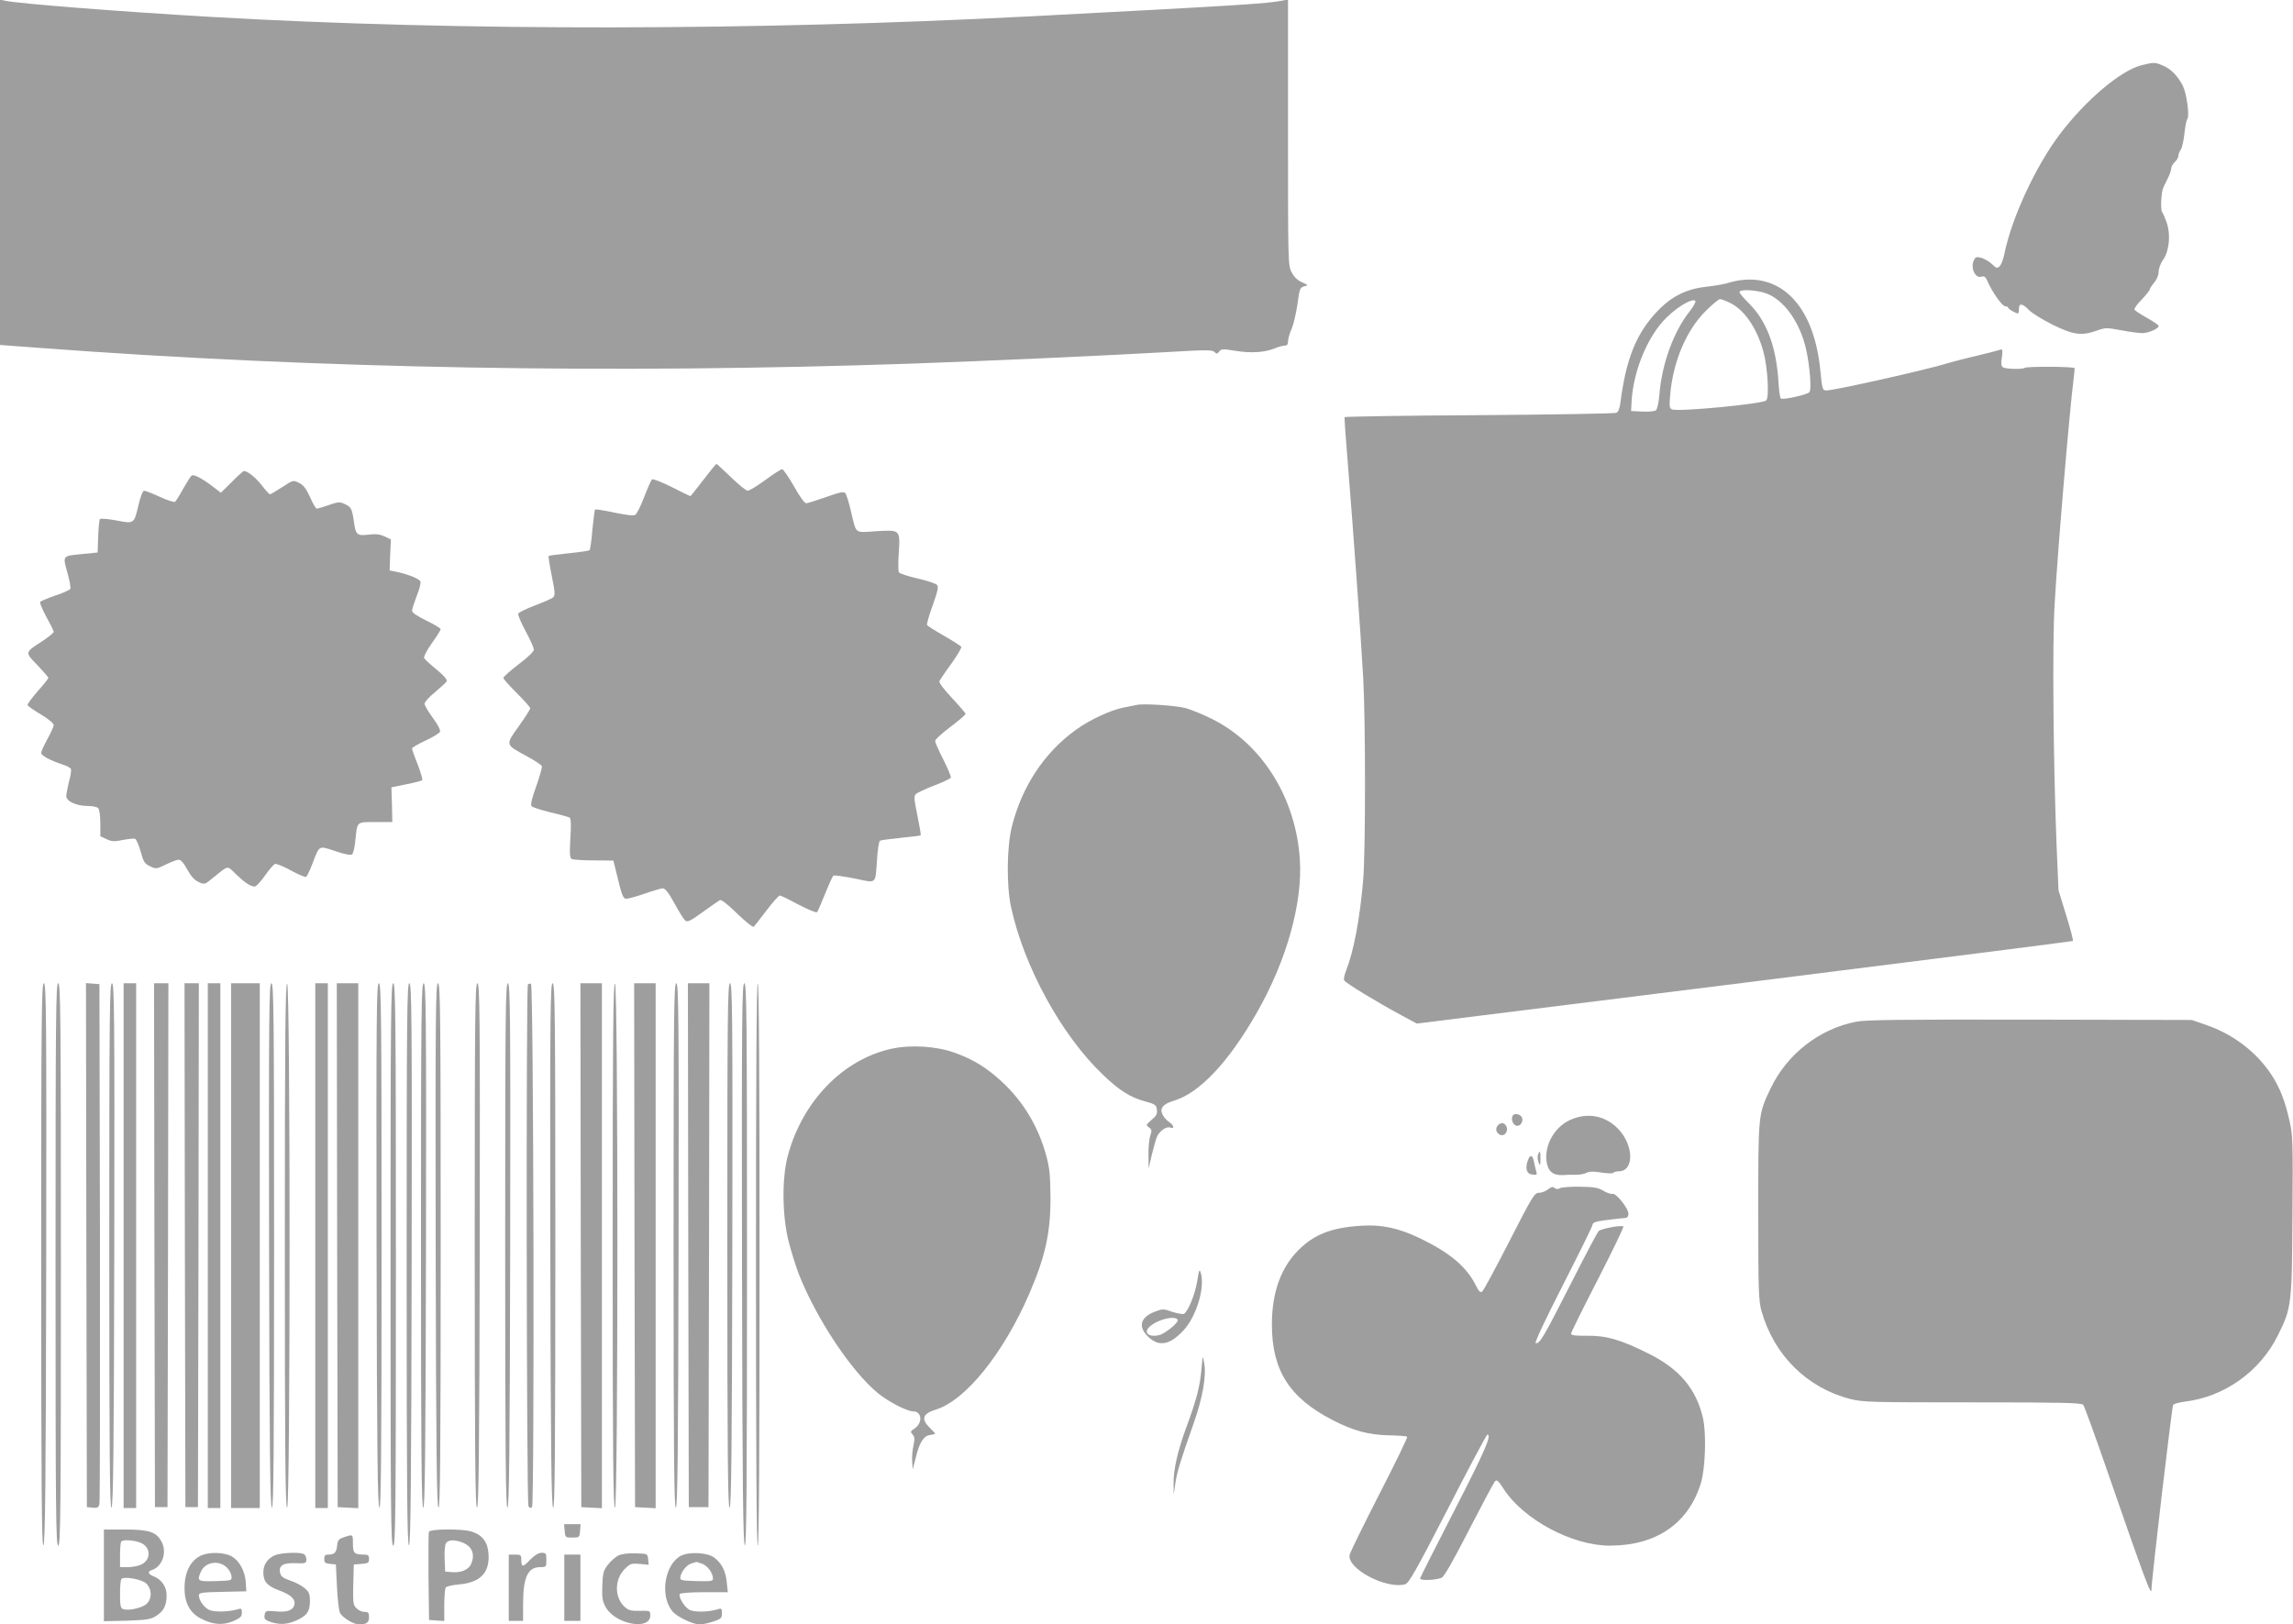 <?xml version="1.0" standalone="no"?>
<!DOCTYPE svg PUBLIC "-//W3C//DTD SVG 20010904//EN"
 "http://www.w3.org/TR/2001/REC-SVG-20010904/DTD/svg10.dtd">
<svg version="1.0" xmlns="http://www.w3.org/2000/svg"
 width="1280pt" height="907pt" viewBox="0 0 1280 907"
 preserveAspectRatio="xMidYMid meet">
<g transform="translate(0,907) scale(0.1,-0.1)"
fill="#9e9e9e" stroke="none">
<path d="M0 8108 l0 -964 228 -17 c1548 -116 3192 -145 4867 -87 406 14 1148
48 1435 65 202 12 237 12 249 0 12 -12 16 -12 27 2 10 15 19 16 92 4 86 -14
163 -9 221 15 18 8 42 14 52 14 13 0 19 7 19 24 0 13 9 46 21 72 11 27 25 89
32 138 11 83 14 91 37 97 24 6 24 7 -12 23 -25 11 -44 29 -58 56 -20 38 -20
57 -20 781 l0 742 -29 -6 c-83 -17 -239 -27 -1386 -87 -1568 -82 -3203 -84
-4585 -5 -519 30 -1091 75 -1162 91 l-28 6 0 -964z"/>
<path d="M11955 8706 c-116 -29 -312 -194 -457 -386 -134 -177 -268 -466 -308
-663 -6 -31 -18 -64 -27 -73 -14 -14 -18 -13 -43 11 -14 14 -41 29 -58 35 -27
7 -34 6 -42 -10 -23 -42 5 -106 41 -95 15 5 22 0 32 -22 27 -63 83 -142 100
-143 9 0 17 -4 17 -8 0 -8 43 -32 55 -32 3 0 5 11 5 25 0 34 20 32 56 -6 16
-17 76 -54 134 -83 117 -57 161 -62 248 -31 44 16 53 16 133 1 47 -9 100 -16
118 -16 34 0 91 25 91 40 0 5 -29 25 -65 45 -36 20 -67 41 -70 46 -3 5 14 30
40 56 25 26 45 52 45 56 0 5 11 22 25 39 15 18 25 42 25 61 0 17 11 48 26 68
33 48 42 139 19 206 -9 26 -20 52 -25 58 -11 13 -6 115 7 140 5 11 17 35 26
53 9 19 17 42 17 51 0 10 9 26 20 36 11 10 20 25 20 34 0 9 6 25 14 36 7 11
16 51 20 90 4 38 11 74 16 80 14 17 -4 144 -25 186 -28 54 -64 92 -107 111
-46 21 -55 21 -123 4z"/>
<path d="M9660 7494 c-25 -9 -82 -19 -128 -24 -114 -12 -196 -51 -276 -133
-121 -126 -179 -267 -211 -519 -4 -30 -12 -49 -23 -53 -9 -4 -354 -10 -765
-13 -411 -2 -749 -8 -751 -11 -2 -3 7 -132 20 -286 28 -343 70 -926 84 -1175
13 -240 13 -953 0 -1117 -18 -219 -53 -404 -96 -513 -9 -22 -14 -46 -11 -53 5
-14 183 -122 324 -198 l82 -44 1828 228 c1005 126 1831 231 1834 233 4 2 -13
66 -37 143 l-43 140 -11 258 c-18 460 -24 1111 -11 1333 17 302 83 1083 107
1270 3 25 5 49 5 54 -1 10 -269 11 -279 2 -9 -9 -105 -7 -121 3 -10 7 -12 21
-6 56 5 38 4 47 -7 43 -7 -3 -65 -18 -128 -33 -63 -15 -135 -33 -160 -41 -122
-38 -639 -154 -684 -154 -22 0 -24 4 -35 116 -32 318 -182 506 -400 503 -31 0
-76 -7 -101 -15z m196 -61 c101 -34 194 -164 227 -318 20 -93 30 -217 18 -234
-9 -14 -146 -45 -160 -36 -5 2 -11 49 -14 103 -13 191 -67 332 -164 428 -29
29 -53 57 -53 63 0 17 90 13 146 -6z m-425 -103 c-89 -112 -154 -292 -168
-463 -3 -42 -12 -82 -19 -88 -7 -5 -41 -9 -76 -7 l-63 3 3 55 c10 173 92 368
197 469 64 62 143 107 159 91 4 -4 -11 -32 -33 -60z m226 49 c81 -39 152 -143
187 -274 24 -87 33 -257 15 -271 -25 -20 -489 -64 -525 -50 -15 6 -16 17 -11
79 16 187 89 361 198 470 37 37 73 67 80 67 7 0 32 -9 56 -21z"/>
<path d="M3926 6390 c-38 -49 -70 -90 -72 -90 -3 0 -50 23 -105 51 -56 28
-105 47 -110 42 -4 -4 -24 -48 -43 -98 -19 -49 -41 -94 -49 -99 -10 -7 -50 -2
-118 12 -56 12 -104 20 -107 17 -3 -2 -9 -53 -15 -112 -5 -60 -12 -111 -16
-115 -3 -3 -55 -11 -115 -17 -60 -6 -111 -13 -113 -15 -3 -2 5 -52 17 -111 18
-90 20 -110 8 -120 -7 -7 -53 -27 -101 -45 -49 -19 -91 -39 -94 -46 -3 -8 16
-51 41 -98 25 -46 46 -92 46 -103 0 -11 -32 -42 -85 -82 -47 -36 -85 -70 -85
-76 0 -6 34 -44 75 -85 41 -41 75 -79 75 -85 0 -5 -29 -51 -64 -100 -76 -106
-77 -101 46 -168 43 -23 80 -48 83 -55 2 -6 -12 -57 -32 -113 -25 -70 -33
-103 -25 -111 6 -6 53 -21 106 -34 53 -12 100 -26 106 -29 7 -5 9 -42 4 -114
-5 -86 -4 -110 7 -117 7 -4 63 -8 123 -8 l110 -1 26 -105 c18 -77 29 -106 42
-108 9 -2 55 11 103 27 48 17 95 31 105 31 13 0 33 -25 65 -84 25 -46 52 -89
60 -96 12 -10 30 -2 97 47 46 33 89 63 96 67 8 5 42 -21 97 -75 50 -48 89 -79
93 -73 5 5 37 46 72 92 34 45 67 82 73 82 6 0 53 -23 105 -51 52 -27 98 -47
103 -42 4 4 24 51 45 103 21 52 42 98 46 101 5 3 58 -4 118 -16 128 -26 115
-37 126 108 3 53 11 100 16 103 5 3 57 10 116 16 59 6 109 12 111 14 3 2 -6
52 -18 111 -18 87 -20 108 -9 119 7 7 53 29 103 48 49 19 91 39 93 44 2 6 -17
51 -42 101 -26 50 -46 97 -46 104 0 8 38 43 85 78 46 35 85 68 85 73 0 4 -34
44 -76 89 -46 49 -73 85 -70 94 4 8 33 52 67 98 33 46 58 89 55 94 -4 5 -47
33 -96 61 -49 28 -92 55 -95 60 -3 4 11 54 31 109 28 78 34 104 25 115 -6 7
-55 24 -109 36 -53 12 -100 28 -104 34 -4 6 -5 55 -1 108 8 131 10 130 -127
122 -123 -8 -108 -19 -140 112 -11 48 -25 93 -31 100 -9 11 -30 6 -107 -21
-54 -19 -104 -35 -112 -35 -9 0 -38 41 -68 95 -30 52 -59 95 -66 95 -7 0 -49
-27 -94 -60 -45 -33 -89 -60 -98 -60 -9 0 -51 34 -93 75 -43 41 -79 75 -82 75
-2 0 -35 -40 -73 -90z"/>
<path d="M1294 6379 l-61 -60 -46 35 c-57 44 -105 69 -117 61 -5 -3 -26 -36
-47 -73 -20 -37 -41 -70 -46 -74 -6 -3 -44 9 -85 28 -41 19 -80 34 -87 34 -8
0 -20 -30 -31 -76 -26 -111 -24 -109 -124 -90 -46 9 -88 12 -92 8 -4 -4 -8
-48 -10 -97 l-3 -90 -92 -9 c-107 -11 -104 -6 -74 -114 10 -37 16 -72 14 -79
-2 -6 -40 -24 -84 -38 -43 -15 -81 -31 -85 -36 -3 -5 13 -43 35 -84 23 -41 41
-78 41 -83 0 -5 -29 -29 -64 -52 -99 -64 -98 -61 -27 -134 33 -35 61 -67 61
-71 0 -4 -27 -38 -61 -76 -33 -38 -58 -72 -55 -77 3 -5 37 -29 76 -52 38 -23
70 -49 70 -58 0 -8 -16 -43 -35 -78 -19 -34 -35 -69 -35 -78 0 -15 50 -42 123
-66 21 -6 40 -17 43 -24 3 -7 -2 -39 -11 -71 -8 -33 -15 -69 -15 -80 0 -29 57
-55 118 -55 27 0 53 -5 60 -12 7 -7 12 -41 12 -85 l0 -72 34 -16 c30 -14 43
-15 91 -5 31 6 62 9 69 7 7 -3 21 -35 31 -71 16 -59 22 -68 53 -83 33 -16 36
-15 88 10 30 15 62 27 72 27 11 0 29 -20 47 -54 20 -37 40 -60 63 -70 34 -16
34 -16 80 22 90 73 78 71 130 20 49 -47 81 -68 104 -68 8 0 33 27 57 61 23 33
49 63 56 65 7 3 47 -13 89 -36 41 -23 80 -39 85 -36 5 4 21 36 35 74 41 105
33 101 127 70 56 -19 86 -24 95 -18 6 6 15 42 18 81 11 104 5 99 112 99 l94 0
-2 97 -3 97 83 17 c45 9 85 19 89 23 3 3 -8 42 -25 87 -18 44 -32 85 -32 90 0
5 34 25 75 44 41 19 78 41 81 49 4 10 -12 40 -40 78 -25 34 -46 69 -46 79 0 9
26 38 58 64 31 26 60 53 65 60 5 10 -12 30 -55 66 -35 28 -66 57 -70 64 -4 7
13 42 42 83 28 38 50 74 50 79 0 5 -36 27 -80 48 -48 23 -80 45 -80 54 0 9 12
46 26 83 15 36 24 73 21 81 -6 15 -64 39 -132 54 l-40 8 3 87 4 86 -35 17
c-27 12 -49 15 -89 10 -64 -8 -73 -1 -82 70 -11 75 -15 83 -50 100 -29 14 -36
14 -91 -5 -32 -11 -62 -20 -67 -20 -5 0 -22 29 -37 64 -22 48 -37 68 -62 80
-32 16 -33 16 -94 -24 -34 -22 -64 -40 -68 -40 -4 0 -25 23 -47 52 -36 45 -78
78 -99 78 -3 0 -34 -27 -67 -61z"/>
<path d="M6345 5134 c-11 -2 -45 -9 -75 -15 -73 -15 -187 -68 -263 -123 -178
-128 -303 -318 -359 -543 -28 -114 -30 -328 -4 -448 72 -332 281 -715 513
-936 93 -89 152 -126 237 -149 55 -15 61 -20 64 -46 3 -23 -3 -35 -30 -57 -31
-27 -32 -29 -14 -42 16 -12 17 -18 7 -46 -6 -18 -11 -66 -10 -108 l1 -76 17
75 c10 41 23 87 29 102 14 33 53 61 76 52 24 -9 19 13 -7 31 -13 8 -29 26 -36
39 -20 36 0 62 61 80 143 42 307 216 464 492 166 290 256 612 240 855 -22 344
-211 646 -491 785 -49 25 -115 51 -145 60 -55 15 -238 27 -275 18z"/>
<path d="M230 2009 c0 -1252 3 -1570 12 -1567 10 4 14 329 16 1571 2 1389 0
1567 -13 1567 -13 0 -15 -180 -15 -1571z"/>
<path d="M310 2010 c0 -1389 2 -1570 15 -1570 13 0 15 181 15 1570 0 1389 -2
1570 -15 1570 -13 0 -15 -181 -15 -1570z"/>
<path d="M482 2118 l3 -1463 32 -3 c27 -3 33 1 38 20 3 13 4 671 3 1463 l-3
1440 -38 3 -37 3 2 -1463z"/>
<path d="M610 2114 c0 -1168 3 -1465 12 -1462 10 4 14 308 16 1466 2 1295 0
1462 -13 1462 -13 0 -15 -168 -15 -1466z"/>
<path d="M690 2115 l0 -1465 35 0 35 0 0 1465 0 1465 -35 0 -35 0 0 -1465z"/>
<path d="M862 2118 l3 -1463 35 0 35 0 3 1463 2 1462 -40 0 -40 0 2 -1462z"/>
<path d="M1032 2118 l3 -1463 35 0 35 0 3 1463 2 1462 -40 0 -40 0 2 -1462z"/>
<path d="M1160 2115 l0 -1465 35 0 35 0 0 1465 0 1465 -35 0 -35 0 0 -1465z"/>
<path d="M1290 2115 l0 -1465 80 0 80 0 0 1465 0 1465 -80 0 -80 0 0 -1465z"/>
<path d="M1502 2118 c2 -1158 6 -1462 16 -1466 9 -3 12 294 12 1462 0 1298 -2
1466 -15 1466 -13 0 -15 -167 -13 -1462z"/>
<path d="M1590 2115 c0 -1169 3 -1466 13 -1463 18 7 18 2919 0 2926 -10 3 -13
-294 -13 -1463z"/>
<path d="M1760 2115 l0 -1465 35 0 35 0 0 1465 0 1465 -35 0 -35 0 0 -1465z"/>
<path d="M1882 2118 l3 -1463 58 -3 57 -3 0 1466 0 1465 -60 0 -60 0 2 -1462z"/>
<path d="M2102 2118 c2 -1158 6 -1462 16 -1466 9 -3 12 294 12 1462 0 1298 -2
1466 -15 1466 -13 0 -15 -167 -13 -1462z"/>
<path d="M2180 2010 c0 -1389 2 -1570 15 -1570 13 0 15 181 15 1570 0 1389 -2
1570 -15 1570 -13 0 -15 -181 -15 -1570z"/>
<path d="M2270 2009 c0 -1252 3 -1570 13 -1567 9 4 13 329 15 1571 2 1389 0
1567 -13 1567 -13 0 -15 -180 -15 -1571z"/>
<path d="M2350 2114 c0 -1168 3 -1465 13 -1462 9 4 13 308 15 1466 2 1295 0
1462 -13 1462 -13 0 -15 -168 -15 -1466z"/>
<path d="M2432 2118 c2 -1158 6 -1462 16 -1466 9 -3 12 294 12 1462 0 1298 -2
1466 -15 1466 -13 0 -15 -167 -13 -1462z"/>
<path d="M2650 2114 c0 -1168 3 -1465 13 -1462 9 4 13 308 15 1466 2 1295 0
1462 -13 1462 -13 0 -15 -168 -15 -1466z"/>
<path d="M2820 2114 c0 -1168 3 -1465 13 -1462 9 4 13 308 15 1466 2 1295 0
1462 -13 1462 -13 0 -15 -168 -15 -1466z"/>
<path d="M2947 3574 c-11 -11 -8 -2897 3 -2914 6 -10 12 -12 20 -4 14 14 9
2916 -6 2921 -5 2 -13 0 -17 -3z"/>
<path d="M3072 2118 c2 -1158 6 -1462 16 -1466 9 -3 12 294 12 1462 0 1298 -2
1466 -15 1466 -13 0 -15 -167 -13 -1462z"/>
<path d="M3242 2118 l3 -1463 58 -3 57 -3 0 1466 0 1465 -60 0 -60 0 2 -1462z"/>
<path d="M3420 2115 c0 -1169 3 -1466 13 -1463 18 7 18 2919 0 2926 -10 3 -13
-294 -13 -1463z"/>
<path d="M3542 2118 l3 -1463 58 -3 57 -3 0 1466 0 1465 -60 0 -60 0 2 -1462z"/>
<path d="M3760 2114 c0 -1168 3 -1465 13 -1462 9 4 13 308 15 1466 2 1295 0
1462 -13 1462 -13 0 -15 -168 -15 -1466z"/>
<path d="M3842 2118 l3 -1463 55 0 55 0 3 1463 2 1462 -60 0 -60 0 2 -1462z"/>
<path d="M4060 2114 c0 -1168 3 -1465 13 -1462 9 4 13 308 15 1466 2 1295 0
1462 -13 1462 -13 0 -15 -168 -15 -1466z"/>
<path d="M4142 2013 c2 -1242 6 -1567 16 -1571 9 -3 12 315 12 1567 0 1391 -2
1571 -15 1571 -13 0 -15 -178 -13 -1567z"/>
<path d="M4220 2010 c0 -1040 3 -1570 10 -1570 7 0 10 530 10 1570 0 1040 -3
1570 -10 1570 -7 0 -10 -530 -10 -1570z"/>
<path d="M10359 3365 c-205 -41 -383 -181 -474 -370 -71 -148 -70 -142 -70
-690 0 -445 2 -496 18 -555 70 -247 254 -429 495 -491 70 -18 115 -19 682 -19
501 0 610 -2 619 -14 6 -7 65 -168 130 -357 213 -615 251 -718 251 -674 0 52
114 1022 121 1031 5 6 34 14 64 18 221 26 421 168 521 371 76 153 78 170 81
670 3 408 2 446 -16 525 -26 115 -54 186 -100 257 -82 127 -216 230 -368 281
l-78 27 -905 2 c-720 1 -918 -1 -971 -12z"/>
<path d="M4975 3214 c-270 -60 -495 -292 -577 -596 -34 -126 -32 -334 4 -479
15 -58 41 -141 58 -185 100 -252 293 -541 441 -663 59 -48 162 -101 195 -101
51 0 56 -65 9 -96 -23 -15 -24 -19 -11 -33 12 -13 13 -25 5 -63 -6 -25 -9 -66
-7 -90 l3 -43 18 70 c20 83 44 119 80 123 15 2 27 5 27 7 0 2 -13 17 -30 33
-50 50 -40 79 35 102 165 51 376 313 520 645 90 208 120 343 119 540 -1 121
-5 165 -23 230 -44 164 -129 305 -249 416 -86 79 -159 124 -265 162 -103 36
-244 45 -352 21z"/>
<path d="M8447 2844 c-12 -12 -8 -41 8 -54 20 -17 47 5 43 34 -3 21 -37 34
-51 20z"/>
<path d="M8763 2816 c-86 -40 -142 -140 -130 -230 8 -56 35 -79 89 -77 23 2
59 2 78 2 19 0 45 4 57 11 16 8 40 8 83 1 33 -5 63 -6 66 -1 3 4 16 8 30 8 88
0 85 149 -6 240 -73 73 -171 90 -267 46z"/>
<path d="M8360 2785 c-15 -18 -7 -43 16 -52 24 -9 46 24 33 48 -12 23 -32 24
-49 4z"/>
<path d="M8585 2621 c-3 -10 -1 -29 4 -42 9 -21 10 -19 10 19 1 45 -4 54 -14
23z"/>
<path d="M8530 2594 c-18 -47 -9 -79 24 -82 26 -3 28 -1 21 20 -4 13 -9 35
-12 51 -7 38 -21 43 -33 11z"/>
<path d="M8641 2429 c-13 -10 -35 -19 -50 -19 -25 0 -36 -17 -165 -270 -76
-148 -144 -275 -152 -281 -10 -8 -18 -1 -35 33 -52 105 -145 183 -310 263
-123 59 -216 79 -334 71 -164 -11 -258 -48 -346 -135 -99 -99 -149 -238 -149
-416 0 -255 97 -409 337 -533 118 -61 201 -83 315 -86 53 -1 100 -4 103 -8 4
-3 -66 -147 -155 -320 -88 -172 -163 -325 -166 -339 -17 -76 201 -193 309
-165 21 5 58 70 239 421 117 228 216 415 221 415 26 0 -15 -94 -183 -421 -105
-204 -191 -375 -193 -382 -2 -13 81 -11 119 3 15 6 59 82 154 267 73 142 138
264 145 272 11 11 19 4 47 -40 111 -173 384 -319 594 -319 260 0 440 124 509
350 25 83 31 279 11 364 -39 164 -132 274 -307 360 -154 77 -232 99 -341 98
-64 -1 -88 2 -88 12 0 6 67 142 149 301 82 160 146 293 143 297 -10 9 -125
-12 -138 -26 -7 -6 -78 -141 -159 -301 -152 -298 -168 -325 -192 -325 -9 0 46
118 151 324 91 178 166 330 166 338 0 11 17 18 63 24 74 9 85 11 115 13 16 1
22 7 22 25 0 30 -70 117 -89 110 -7 -2 -30 5 -50 17 -30 18 -53 22 -131 23
-52 1 -103 -3 -112 -8 -11 -7 -21 -6 -30 1 -10 9 -19 6 -37 -8z"/>
<path d="M6683 1916 c-12 -72 -50 -167 -74 -182 -6 -3 -35 2 -64 11 -51 18
-55 18 -99 1 -84 -32 -95 -88 -30 -146 57 -49 114 -38 186 37 75 77 126 242
101 326 -7 24 -10 18 -20 -47z m-109 -215 c9 -13 -71 -79 -105 -86 -58 -13
-88 15 -51 48 44 40 141 64 156 38z"/>
<path d="M6707 1427 c-9 -99 -26 -166 -82 -319 -52 -141 -75 -244 -74 -325 l1
-58 9 63 c10 66 27 121 103 337 50 143 71 264 58 335 -8 45 -8 45 -15 -33z"/>
<path d="M3152 523 c3 -37 4 -38 43 -38 39 0 40 1 43 38 l3 37 -46 0 -46 0 3
-37z"/>
<path d="M580 274 l0 -256 128 3 c110 4 132 7 163 26 43 27 59 59 59 117 0 48
-29 88 -75 106 -29 11 -32 26 -7 34 58 19 85 97 55 156 -29 56 -69 70 -205 70
l-118 0 0 -256z m205 182 c57 -24 60 -93 5 -121 -16 -8 -49 -15 -75 -15 l-45
0 0 68 c0 38 3 72 7 75 11 12 72 8 108 -7z m31 -227 c34 -32 33 -90 -1 -117
-27 -21 -101 -37 -128 -26 -14 5 -17 20 -17 83 0 43 3 81 8 85 15 16 114 -2
138 -25z"/>
<path d="M2394 517 c-2 -7 -3 -120 -2 -252 l3 -240 43 -3 42 -3 0 88 c0 48 4
93 8 99 4 6 35 14 70 17 122 10 176 64 169 170 -4 67 -34 107 -96 126 -54 16
-230 15 -237 -2z m191 -61 c52 -22 68 -67 44 -120 -15 -31 -55 -48 -105 -44
l-39 3 -3 73 c-2 46 2 79 9 88 15 18 50 18 94 0z"/>
<path d="M1920 487 c-30 -10 -35 -17 -38 -47 -4 -38 -15 -50 -49 -50 -18 0
-23 -6 -23 -24 0 -21 6 -25 33 -28 l32 -3 6 -125 c3 -69 11 -135 17 -146 15
-27 76 -64 107 -64 41 0 55 11 55 41 0 24 -4 29 -25 29 -14 0 -34 9 -45 20
-19 19 -20 31 -18 133 l3 112 43 3 c37 3 42 6 42 28 0 20 -5 24 -29 24 -53 0
-61 8 -61 61 0 54 1 53 -50 36z"/>
<path d="M1125 386 c-61 -27 -95 -93 -95 -184 0 -82 31 -139 93 -170 66 -34
121 -38 180 -13 39 17 47 25 47 47 0 23 -3 25 -22 19 -49 -15 -128 -17 -158
-5 -30 13 -60 54 -60 84 0 13 22 16 133 18 l132 3 -3 50 c-4 64 -37 123 -82
147 -41 21 -121 23 -165 4z m142 -69 c12 -12 24 -33 25 -47 3 -25 3 -25 -89
-28 -101 -3 -105 0 -81 54 25 54 101 65 145 21z"/>
<path d="M1534 386 c-41 -18 -64 -52 -64 -96 0 -51 22 -76 91 -101 64 -24 90
-49 82 -80 -8 -31 -41 -42 -104 -36 -55 5 -57 4 -62 -20 -3 -19 1 -26 20 -34
57 -22 99 -21 152 1 64 28 81 51 81 111 0 40 -5 51 -30 72 -16 14 -52 33 -80
42 -38 13 -51 22 -56 42 -11 41 16 58 86 55 57 -2 60 -1 60 22 0 13 -7 27 -16
30 -28 11 -128 6 -160 -8z"/>
<path d="M2959 361 c-40 -43 -49 -43 -49 1 0 25 -3 28 -35 28 l-35 0 0 -185 0
-185 40 0 40 0 0 93 c0 150 26 207 95 207 34 0 35 1 35 40 0 37 -2 40 -27 40
-17 0 -38 -13 -64 -39z"/>
<path d="M3454 386 c-17 -8 -44 -31 -60 -52 -26 -33 -29 -47 -32 -118 -2 -69
1 -87 20 -121 55 -95 248 -130 248 -45 0 27 -1 27 -59 26 -50 -1 -63 3 -85 23
-57 53 -56 153 1 210 31 31 37 33 84 29 l50 -5 -3 31 c-3 31 -3 31 -68 33 -39
2 -78 -3 -96 -11z"/>
<path d="M3802 384 c-91 -47 -120 -221 -50 -309 24 -31 115 -75 154 -75 14 0
47 7 75 16 44 15 49 19 49 46 0 27 -3 30 -22 23 -55 -17 -138 -18 -163 -1 -28
18 -59 72 -50 86 4 6 63 10 137 10 l131 0 -6 55 c-6 63 -29 108 -70 138 -37
29 -139 34 -185 11z m117 -45 c31 -11 61 -52 61 -84 0 -13 -13 -15 -92 -13
-87 3 -93 4 -90 23 5 31 36 69 63 76 13 4 24 7 25 8 1 1 15 -4 33 -10z"/>
<path d="M3150 205 l0 -185 45 0 45 0 0 185 0 185 -45 0 -45 0 0 -185z"/>
</g>
</svg>
